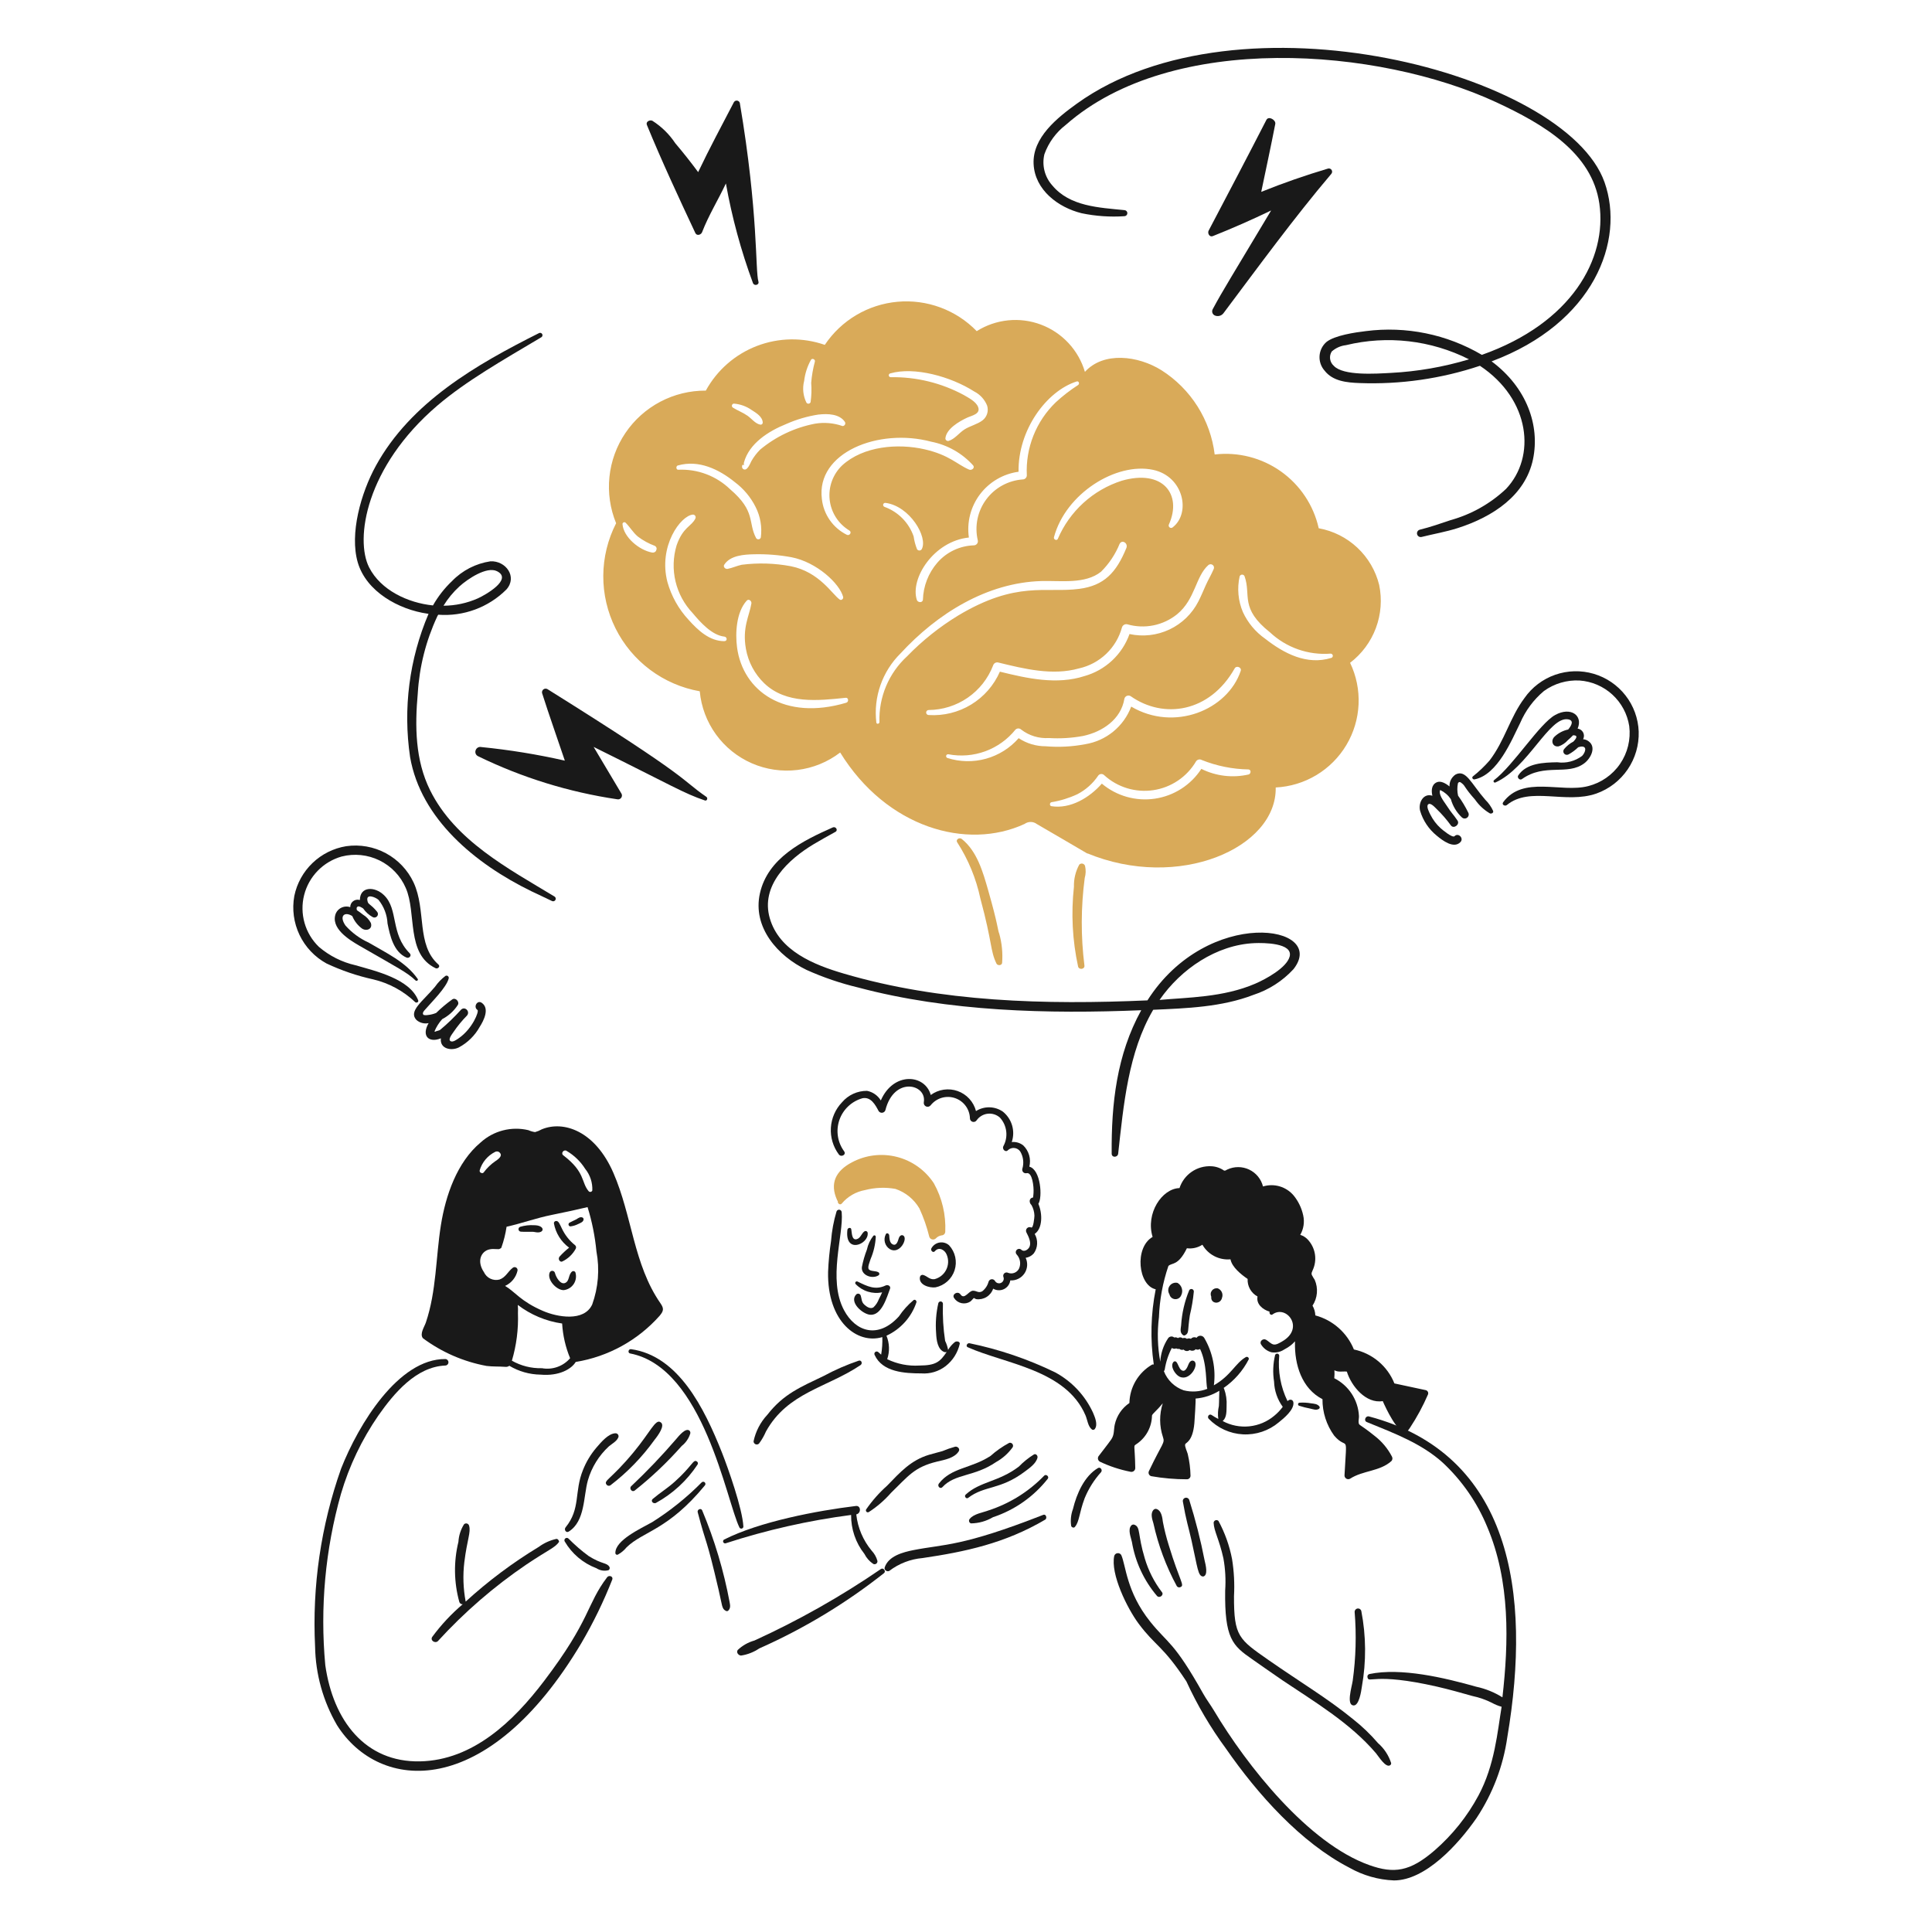 <svg fill="none" height="560" viewBox="0 0 561 560" width="561" xmlns="http://www.w3.org/2000/svg"><path d="m286.952 258.553c-1.52-5.32-3.22-11.401-7.683-14.949-.698-.56-1.893.188-1.287 1.028 3.202 4.976 5.47 10.492 6.695 16.279 3.546 13.11 2.805 15.019 4.679 18.892.294.607 1.523.604 1.63-.213.218-2.839-.058-5.695-.817-8.439-.493-1.14-.297-2.408-3.217-12.598z" fill="#d9aa59"/><path d="m315.072 251.44c-.051-.166-.146-.317-.274-.435-.128-.119-.285-.202-.456-.241-.17-.039-.348-.033-.515.018s-.318.145-.438.272c-1.076 1.972-1.61 4.195-1.545 6.44-.854 7.725-.448 15.538 1.203 23.134.233 1.038 1.964.859 1.846-.258-1.062-8.451-1.033-17.003.084-25.446.331-1.134.363-2.334.095-3.484z" fill="#d9aa59"/><g fill="#191919"><path d="m431.285 232.209c-4.12-4.724-5.61-8.884-8.625-7.325-.571.375-1.033.893-1.342 1.501-.309.609-.454 1.287-.42 1.968-1.158-.94-2.583-1.733-3.733-1.198-1.512.703-1.588 2.4-1.243 3.898-2.619-.857-4.148 2.052-3.562 4.37.845 2.848 2.536 5.372 4.85 7.238 1.638 1.364 4.923 3.887 6.867 1.843 1.065-1.12-.634-2.817-1.717-1.714-.595.608-3.562-1.884-3.992-2.271-1.239-1.114-2.258-2.45-3.004-3.939-.303-.599-1.287-2.4-.687-2.999.687-.686 2.022.893 2.446 1.285 1.542 1.487 2.95 3.107 4.207 4.841.842 1.053 2.654-.336 1.891-1.456-1.501-2.203-1.282-1.492-3.433-4.76-.598-.901-2.191-2.912-1.588-4.11 1.243.6 2.307 1.516 3.086 2.654.57 2.032 1.683 3.871 3.22 5.32.203.186.466.295.741.307.276.013.547-.071.767-.238.219-.167.373-.405.435-.673.062-.269.027-.55-.098-.796-.846-1.722-1.837-3.369-2.962-4.925-.274-1.182-.288-2.41-.042-3.598.371-.61.727-.341 1.243.084.928.765.561 1.081 3.733 4.671 1.125 1.622 2.589 2.981 4.292 3.984.426.179 1.158-.129.945-.728-.553-1.208-1.324-2.304-2.275-3.234z"/><path d="m475.833 212.416c-.144-3.812-1.485-7.483-3.832-10.493-2.348-3.01-5.584-5.208-9.251-6.283s-7.579-.973-11.185.293c-3.605 1.265-6.721 3.63-8.907 6.759-4.207 5.6-5.7 12.342-10.126 18.121-1.469 1.689-3.093 3.238-4.85 4.626-.429.386.042.986.514.857 6.715-1.358 10.776-11.48 13.219-16.363 1.543-3.596 3.909-6.78 6.909-9.296 2.998-2.164 6.648-3.238 10.342-3.044 3.551.249 6.911 1.695 9.531 4.1s4.344 5.627 4.89 9.138c.484 3.865-.467 7.774-2.673 10.986-2.207 3.213-5.516 5.507-9.302 6.45-7.854 2.013-18.855-3.164-24.633 4.668-.508.691.507 1.279 1.074.814 6.704-5.507 17.038-.201 26.005-3.34 3.691-1.316 6.867-3.767 9.073-7.001 2.206-3.233 3.327-7.082 3.202-10.992z"/><path d="m455.32 208.863c1.759.299 1.072 1.713.042 2.956-1.52.318-2.919 1.061-4.033 2.142-1.122 1.157-.471 3.044 1.287 2.742 1.01-.35 1.912-.954 2.617-1.756.519-.468 1.075-.944 1.546-1.459 1.45 0 1.088.79.084 1.843-1.021.529-1.925 1.257-2.659 2.142-.162.178-.255.408-.264.649-.008.241.069.477.218.667.149.189.36.32.597.369.236.049.482.014.694-.101 1.035-.567 1.987-1.272 2.831-2.097.223-.077.453-.135.687-.173 2.059-.255 1.374 1.713.429 2.699-1.021.765-2.184 1.321-3.421 1.637s-2.524.386-3.788.205c-3.949.079-8.928.216-11.329 3.814-.429.641.423 1.534 1.071 1.069 6.64-4.74 13.262-.876 18.154-4.625 1.798-1.378 3.579-4.676 1.159-6.384-.453-.327-.989-.52-1.546-.56.042-.087.042-.174.087-.216.12-.298.17-.619.147-.939-.024-.32-.121-.631-.283-.908-.163-.277-.387-.513-.655-.69-.268-.178-.573-.291-.892-.333 1.627-3.791-1.963-6.44-6.479-3.984-4.573 2.492-12.138 14.63-17.767 18.933-.083.056-.142.14-.165.237-.024.097-.009.199.04.286.049.086.129.151.223.182.095.03.198.024.289-.019 9.43-4.214 15.646-19.255 21.079-18.328z"/><path d="m139.849 291.153c-1.285-.86-2.488 1.243-1.2 2.1.527.352-1.403 5.401-5.408 8.181-.561.387-1.683 1.243-2.359.902-.946-.473.426-2.1.813-2.699 1.156-1.701 2.462-3.294 3.905-4.76 1.012-1.171-.609-2.8-1.717-1.714-1.887 2.103-3.923 4.068-6.093 5.88-.426.26-1.074.3-1.416.512-.067-.03-.14-.044-.213-.042v-.042c.54-1.303 1.299-2.506 2.244-3.556 1.828-.947 3.381-2.349 4.507-4.071.634-.946-.648-2.36-1.632-1.627-1.64 1.182-3.189 2.485-4.634 3.898-.755.31-1.55.512-2.362.599-.41.086-.833.086-1.242 0-.598-.434.042-1.198.342-1.498 2.017-2.349 6.255-6.479 6.908-9.125.032-.123.028-.252-.013-.372s-.117-.225-.217-.302c-.1-.078-.221-.124-.348-.134-.127-.009-.253.018-.364.08-1.179.887-2.209 1.958-3.049 3.17-3.557 4.244-7.82 7.072-5.363 9.637.476.413 1.042.71 1.653.866.611.157 1.25.169 1.867.036-2.21 3.858.208 5.807 3.56 4.413v.042c-.343 3.04 3.043 3.676 5.194 2.612 2.571-1.367 4.688-3.451 6.093-5.998 1.189-1.848 2.954-5.37.544-6.988z"/><path d="m121.44 290.469c-2.457-6.258-12.32-8.492-18.196-10.197-3.938-.891-7.597-2.729-10.659-5.354-1.97-1.908-3.403-4.299-4.154-6.935-.751-2.635-.793-5.422-.123-8.079.67-2.657 2.029-5.091 3.94-7.057 1.911-1.967 4.308-3.396 6.948-4.145 3.684-.943 7.584-.543 10.998 1.13 3.414 1.672 6.118 4.506 7.625 7.992 3.214 7.28 0 19.155 8.67 23.304.639.308 1.453-.506.816-1.069-6.502-5.746-3.45-15.717-7.212-23.82-1.698-3.619-4.517-6.596-8.04-8.494-3.524-1.897-7.565-2.613-11.527-2.042-3.681.599-7.092 2.3-9.782 4.878s-4.532 5.912-5.281 9.559c-.701 3.836-.174 7.795 1.505 11.317 1.679 3.521 4.425 6.426 7.85 8.302 4.348 2.043 8.912 3.595 13.604 4.626 4.561 1.089 8.752 3.365 12.145 6.597.329.299 1.044.042.873-.513z"/><path d="m101.699 263.395c-.789-.269-1.65-.239-2.418.086-.768.324-1.389.92-1.745 1.673-1.75 4.329 3.901 7.756 6.867 9.467 11.344 6.54 13.767 7.694 16.269 10.066.309.294.903-.084.6-.471-3.433-4.928-9.22-7.56-14.246-10.539-2.551-1.159-4.832-2.836-6.696-4.925-1.848-2.657-.44-4.041 1.633-2.957.117.06.23.129.336.207.588 1.433 1.558 2.678 2.805 3.598 1.294.891 3.198.177 2.575-1.629-.525-.991-1.312-1.82-2.274-2.397-.561-.434-1.159-.902-1.762-1.285-.171-.516-.129-.902.3-1.073.345-.171 1.032.258 1.504.56.725 1.041 1.678 1.903 2.788 2.52.212.115.458.15.695.101.236-.049.447-.18.596-.37.149-.189.226-.425.218-.666-.009-.241-.102-.471-.264-.65-1.871-2.276-2.555-2.041-2.746-2.998-.645-2.442 2.323-1.207 3.175-.429 1.578 1.95 2.495 4.351 2.617 6.855.727 3.598 1.765 8.254 5.495 9.895.772.339 1.627-.56.943-1.243-5.666-5.712-3.212-12.726-7.425-16.837-2.771-2.705-7.038-2.565-7.038 1.372-.084 0-.129-.042-.213-.042-.314-.069-.64-.066-.952.009-.313.074-.605.219-.854.422s-.449.459-.584.75c-.136.292-.204.609-.199.93z"/><path d="m205.08 231.352c-7.879-5.446-3.478-4.611-46.134-31.27-.178-.097-.381-.141-.584-.126s-.397.087-.56.209c-.162.122-.286.288-.357.478-.071.191-.085.397-.042.595 2.087 6.586 4.418 13.065 6.609 19.62-7.992-1.815-16.09-3.132-24.246-3.942-.338-.079-.693-.03-.997.138s-.534.441-.647.769c-.131.325-.131.688-.001 1.014s.38.589.699.736c12.751 6.215 26.384 10.434 40.42 12.507.206.045.42.03.618-.041s.372-.197.502-.362c.129-.165.21-.364.232-.573.023-.209-.014-.419-.106-.608-2.716-4.533-5.42-9.073-8.112-13.622 23.135 11.446 26.055 13.414 32.316 15.551.609.204.948-.728.39-1.073z"/><path d="m220.23 81.761c-.965-3.184.031-19.743-5.408-51.876-.051-.176-.153-.334-.293-.453s-.312-.195-.494-.218c-.183-.023-.368.008-.533.089-.165.081-.303.208-.396.366-3.504 6.737-7.122 13.44-10.379 20.306-2.125-2.872-4.344-5.674-6.653-8.4-1.735-2.613-4.001-4.832-6.651-6.513-.729-.344-1.964.258-1.588 1.198 4.368 10.64 9.212 21.025 14.076 31.402.44.938 1.683.515 1.963-.258 1.902-4.92 4.679-9.38 6.909-14.137 1.757 9.851 4.386 19.527 7.854 28.916.376.952 1.891.563 1.593-.423z"/><path d="m352.766 91.607c.432.184.914.217 1.367.096.454-.122.854-.392 1.135-.767 10.039-13.384 20.51-27.72 31.301-40.449.136-.151.22-.342.238-.544.019-.202-.028-.405-.135-.579-.106-.173-.265-.308-.454-.383-.189-.076-.398-.088-.594-.036-6.556 1.96-13.046 4.2-19.397 6.768 1.372-6.552 2.791-13.132 4.076-19.704.235-1.193-1.947-2.425-2.575-1.201-5.518 10.763-11.161 21.484-16.78 32.172-.381.731.256 1.96 1.204 1.585 5.736-2.284 11.39-4.77 16.95-7.454-11.141 18.659-14.002 23.131-16.973 28.689-.085.159-.136.334-.149.514-.014.18.01.36.07.53s.154.326.277.458c.124.132.273.236.439.307z"/><path d="m333.182 290.468c-29.515 1.304-60.027.526-88.232-7.798-8.583-2.52-18.661-6.558-21.416-16.022-2.78-9.556 5.389-17.139 12.788-21.56 2.068-1.221 4.157-2.405 6.266-3.553.859-.473.087-1.666-.771-1.285-8.735 3.861-18.861 8.862-21.158 19.146-2.208 9.892 5.2 18.2 13.562 22.235 4.82 2.167 9.834 3.874 14.976 5.099 26.263 7 55.141 7.711 82.187 6.596-7.142 12.953-8.696 27.186-8.584 41.639 0 1.241 1.759 1.157 1.888 0 1.557-14.092 2.917-29.431 10.171-41.767 9.742-.429 19.915-.782 29.096-4.326 4.452-1.451 8.456-4.019 11.63-7.457 10.168-12.897-24.92-18.373-42.403 9.053zm41.286-12.682c-.9 3.243-6.9 6.505-9.997 7.84-9.281 3.996-19.601 3.971-27.769 4.713 6.193-8.96 16.533-16.025 27.593-16.495 2.406-.101 11.295-.134 10.173 3.942z"/><path d="m465.912 52.919c-11.251-31.825-106.209-56.644-153.21-22.834-5.66 4.074-12.964 9.853-12.572 17.564.382 7.54 7.162 12.6 13.947 14.266 4.09.853 8.277 1.141 12.446.857.224-.013.436-.111.59-.274.155-.163.241-.379.241-.604s-.086-.441-.241-.604c-.154-.163-.366-.261-.59-.274-7.372-.748-15.902-1.047-20.987-7.199-1.082-1.212-1.853-2.667-2.249-4.24s-.404-3.22-.023-4.798c1.21-3.379 3.37-6.339 6.221-8.526 30.855-27.16 90.826-22.428 125.011-6.552 13.632 6.331 27.783 14.624 29.912 29.428 2.295 15.96-7.983 34.658-34.117 43.91-10.149-5.974-22.003-8.401-33.688-6.896-3.049.358-9.086 1.238-11.459 3.17-.581.511-1.056 1.132-1.396 1.827-.341.695-.541 1.45-.589 2.222s.057 1.545.309 2.277c.252.731.647 1.406 1.16 1.985 2.393 3.094 6.525 3.469 10.129 3.601 11.866.447 23.715-1.252 34.976-5.015 14.723 9.8 16.325 26.477 7.596 35.728-4.544 4.289-10.068 7.407-16.093 9.083-2.92.986-5.969 2.047-8.976 2.783-.138.037-.267.1-.381.187-.113.087-.209.195-.28.319-.072.123-.119.26-.137.401-.019.141-.01.285.027.423s.1.267.187.381c.087.113.196.208.319.28.124.071.261.118.402.136.142.019.286.01.424-.027 3.515-.879 6.996-1.459 10.471-2.57 10.188-3.262 19.635-9.47 21.846-19.964 2.075-9.825-1.824-20.855-12.017-28.443 29.761-11.127 38.785-35.064 32.791-52.007zm-62.047 55.356c-4.379.241-13.832.893-16.566-2.055-.58-.508-.959-1.206-1.069-1.969-.11-.762.056-1.538.468-2.189 1.151-1.022 2.59-1.664 4.121-1.84 12.026-2.914 24.699-1.457 35.747 4.111-7.381 2.22-15.003 3.543-22.701 3.942z"/><path d="m161.007 260.312c-13.427-8.12-28.891-16.24-36.134-30.887-4.33-8.742-4.42-18.634-3.562-28.104.457-7.696 2.36-15.238 5.61-22.232.088-.213.203-.414.342-.599 3.632.272 7.279-.242 10.693-1.506s6.515-3.249 9.091-5.819c3.268-3.682-.171-8.4-4.634-8.184-4.251.635-8.173 2.653-11.158 5.74-2.185 2.071-4.05 4.453-5.534 7.07-7.254-.728-15.175-4.421-18.541-11.052-4.143-8.162-1.027-29.139 19.783-46.953 8.415-7.19 18.973-13.16 30.255-19.88.145-.097.248-.246.288-.416.04-.17.014-.349-.073-.5-.086-.152-.227-.265-.394-.317-.167-.052-.348-.04-.505.036-18.216 9.133-37.245 20.076-47.38 38.511-4.367 7.946-7.683 19.785-5.279 28.059 2.477 8.529 11.93 13.72 20.258 14.91.084 0 .213.042.3.042-5.591 13.109-7.444 27.505-5.355 41.599 3.125 17.974 18.928 30.994 35.197 38.94 2.017.986 4.057 1.882 6.051 2.87.174.074.37.08.548.015.178-.064.325-.193.412-.362.086-.168.106-.363.054-.545s-.17-.337-.333-.435zm-27.595-90.048c2.446-2.209 7.946-5.88 10.9-4.413 4.721 2.358-3.472 6.947-5.534 7.882-3.149 1.397-6.554 2.127-10 2.142 1.274-2.078 2.833-3.967 4.634-5.611z"/><path d="m275.59 361.581c-.375-.335-.821-.581-1.305-.719s-.993-.164-1.489-.078c-.495.087-.965.284-1.373.578-.408.293-.744.676-.983 1.118-.298.644.524 1.419 1.032.814 1.172-1.4 2.917-.344 3.433 1.028.292.699.429 1.453.401 2.211-.029.757-.221 1.498-.563 2.174-.343.676-.829 1.27-1.423 1.741-.595.47-1.285.807-2.022.986-1.402.123-2.022-.874-3.217-1.243-.099-.028-.203-.036-.305-.023-.102.014-.2.048-.289.1-.088.052-.165.122-.225.205-.061.083-.104.178-.127.278-.471 2.355 2.749 3.259 4.508 3.041 1.281-.262 2.47-.859 3.444-1.729.974-.871 1.699-1.984 2.1-3.227.402-1.242.465-2.568.185-3.843-.281-1.275-.896-2.453-1.782-3.412z"/><path d="m277.264 389.681c-.787.632-1.452 1.402-1.964 2.271-.161-.907-.45-1.786-.858-2.612-.546-3.572-.761-7.186-.642-10.797-.005-.161-.068-.315-.176-.435-.109-.119-.256-.196-.416-.216-.16-.021-.322.016-.458.104-.135.088-.234.221-.28.376-.656 2.864-.874 5.81-.645 8.739.084 1.842.387 4.799 2.446 5.485.108.029.22.036.331.021.111-.014.218-.051.314-.108-1.963 2.946-3.186 3.954-7.941 3.985-3.225.201-6.448-.434-9.355-1.843.755-2.222.679-4.642-.216-6.812 2.041-.942 3.866-2.29 5.364-3.963 1.499-1.672 2.638-3.633 3.349-5.762.078-.428-.387-.901-.814-.641-1.652 1.373-3.097 2.976-4.291 4.76-6.048 6.664-12.606 4.421-15.924-1.797-4.817-9.036-.073-21.765-.685-28.446-.006-.18-.075-.353-.196-.488-.121-.134-.286-.222-.465-.248s-.362.012-.516.108c-.154.095-.269.241-.326.413-.835 2.791-1.367 5.663-1.588 8.568-.455 2.968-.741 5.959-.858 8.96-.281 14.495 8.507 21.117 15.75 18.933.058 1.707-.057 3.415-.342 5.099-.282-.232-.554-.474-.817-.728-.116-.113-.27-.181-.433-.191-.162-.01-.323.039-.453.137s-.22.239-.255.398c-.034.159-.01.325.067.468 2.261 4.998 8.757 5.357 13.562 5.357 2.525.19 5.032-.558 7.038-2.1 2.091-1.625 3.549-3.927 4.121-6.51.047-.686-.957-.829-1.428-.485z"/><path d="m301.511 349.545c1.234-1.812.732-9.901-2.617-10.797.27-1.09.25-2.233-.058-3.314-.309-1.08-.895-2.061-1.701-2.846-.944-.754-2.147-1.108-3.349-.985.527-1.558.563-3.239.103-4.818-.461-1.578-1.396-2.977-2.678-4.008-1.141-.791-2.49-1.228-3.879-1.259-1.389-.03-2.756.348-3.931 1.088-.343-1.33-1.009-2.555-1.937-3.568-.929-1.014-2.092-1.785-3.388-2.245-1.296-.461-2.685-.597-4.047-.398-1.361.2-2.652.73-3.761 1.544-1.657-6.076-10.849-6.818-14.504 1.584-.435-.716-1.014-1.333-1.701-1.813-.688-.48-1.468-.811-2.291-.973-1.376-.011-2.739.278-3.991.848-1.253.57-2.365 1.406-3.26 2.451-1.929 2.008-3.082 4.633-3.255 7.409-.173 2.777.645 5.525 2.31 7.756.682.904 2.227.089 1.546-.899-.952-1.293-1.575-2.797-1.816-4.383s-.094-3.206.43-4.723c.524-1.516 1.409-2.883 2.579-3.984 1.169-1.1 2.589-1.9 4.136-2.333 2.446-.467 3.731 1.93 4.679 3.727.113.174.272.312.461.399.188.086.397.118.602.091.206-.027.399-.111.559-.244.159-.132.277-.307.341-.503 2.511-9.949 12.062-7.56 11.159-2.313-.048.251-.008.51.113.735.12.226.315.403.55.503s.498.117.744.047c.246-.069.461-.22.609-.428.821-1.022 1.937-1.767 3.197-2.134 1.259-.367 2.602-.338 3.844.083s2.325 1.214 3.1 2.271c.776 1.056 1.206 2.326 1.234 3.635.008.227.089.446.231.623.143.178.339.305.559.363s.453.043.664-.042c.212-.084.39-.235.509-.429.37-.52.846-.956 1.396-1.281s1.163-.53 1.798-.603 1.278-.011 1.887.18c.61.192 1.173.509 1.651.932 1.021 1.113 1.666 2.519 1.843 4.018.177 1.5-.122 3.017-.855 4.337-.39.84.687 1.929 1.402 1.069.25-.223.545-.391.866-.492.32-.1.658-.131.992-.091.333.041.654.152.941.327.286.174.532.408.721.685.449.754.734 1.594.837 2.465.104.871.023 1.754-.236 2.592-.041.171-.037.35.011.519.048.17.139.324.264.449.125.124.279.214.449.262s.35.051.521.01c1.683-.375 2.118 3.993 2.017 5.614 0 .47-.087.899-.129 1.369 0 .042 0 .042-.042.087-1.147.126-1.201 1.501-.429 2.184.531.942.825 1.999.858 3.08 0 .428-.306 3.777-.945 3.427-.197-.093-.417-.124-.632-.087-.214.037-.412.139-.565.292-.154.154-.257.351-.293.565-.037.214-.007.434.087.63.561 1.12 1.478 2.837.945 4.155-.333.821-1.548 1.68-2.361.944-.091-.09-.198-.161-.316-.21-.117-.048-.244-.073-.371-.073-.128 0-.254.025-.372.074-.117.049-.224.12-.314.21-.09.091-.162.197-.211.315-.048.118-.073.244-.073.371s.025.253.074.371c.049.117.121.224.211.314.488.536.811 1.2.933 1.913.121.714.035 1.447-.249 2.113-.27.574-.747 1.025-1.335 1.263-.589.238-1.246.246-1.84.023-.168-.092-.36-.132-.551-.116-.192.017-.374.09-.524.21-.15.119-.261.281-.319.463-.058.183-.061.378-.008.563.144.321.157.686.037 1.018-.12.331-.364.603-.681.759-.317.155-.682.181-1.018.073-.336-.107-.617-.341-.784-.652-.106-.165-.257-.297-.435-.38-.178-.082-.377-.111-.571-.084-.195.027-.377.11-.526.238s-.258.296-.314.484c-.293 1.104-.942 2.082-1.846 2.783-1.122.593-1.629-.193-2.701-.171-1.245.025-2.446 2.741-3.607 1.072-.772-1.12-2.617-.042-1.843 1.07.245.374.561.697.931.949s.786.429 1.225.521c.438.091.89.096 1.331.013.44-.083.859-.252 1.234-.497.342-.258.9-.986 1.029-1.028.199.141.415.255.643.342 1.049.151 2.118-.071 3.021-.626.902-.556 1.58-1.411 1.915-2.415.471.278 1.003.436 1.55.46.547.023 1.091-.089 1.584-.327.492-.237.918-.593 1.24-1.035s.528-.957.602-1.498c.8.049 1.599-.11 2.318-.462s1.334-.885 1.785-1.546c.45-.661.721-1.428.784-2.225.064-.797-.081-1.597-.421-2.322.913-.139 1.748-.594 2.359-1.285.585-.817.92-1.785.966-2.788s-.2-1.998-.708-2.865c2.328-1.59 2.295-5.911 1.072-8.736z"/><path d="m246.064 357.082c-.842 7.143 6.205 4.222 5.89.944-.003-.104-.034-.205-.087-.294-.054-.088-.129-.162-.219-.213-.091-.052-.192-.08-.296-.081-.104-.002-.206.023-.298.072-.937.611-1.158 2.058-2.359 2.313-1.402.303-1.332-1.96-1.503-2.87-.096-.683-1.055-.473-1.128.129z"/><path d="m257.219 358.367c-.384.736-.478 1.588-.264 2.389.215.802.722 1.494 1.422 1.94 2.884 1.694 5.33-3.108 3.908-3.942-.598-.353-1.122.213-1.288.728-.258.77-.603 2.36-1.762 1.842-.945-.425-.95-1.713-1.029-2.612-.045-.557-.735-.871-.987-.345z"/><path d="m255.076 369.422c-.769-.476-2.146-.215-2.746-.815-.561-.56.261-2.27.471-3.04.879-2.052 1.388-4.243 1.504-6.471-.002-.079-.026-.156-.07-.221-.043-.066-.105-.118-.178-.149-.072-.032-.152-.042-.23-.029-.078.012-.151.047-.21.099-.93 1.18-1.576 2.558-1.887 4.027-.635 1.639-1.123 3.331-1.459 5.056-.306 2.397 2.959 3.596 4.805 2.442.079-.046.144-.112.189-.19.045-.079.069-.168.069-.259s-.024-.181-.069-.259c-.045-.079-.11-.145-.189-.191z"/><path d="m257.18 373.239c-3.027 1.459-5.375.232-8.154-1.12-.098-.055-.213-.073-.323-.051s-.208.084-.277.173c-.068.089-.102.199-.095.311s.055.218.134.298c.972 1.016 2.187 1.769 3.531 2.189 1.344.419 2.772.49 4.151.208-.3.686-.608 1.324-.945 1.96-.334.912-.878 1.734-1.587 2.399-.895.56-1.964-.171-2.662-.815-.859-.812-.693-1.624-1.03-2.612-.039-.127-.11-.242-.206-.334s-.214-.158-.343-.193c-.128-.034-.263-.035-.392-.003-.13.031-.249.095-.346.186-2.166 2.209 1.761 5.695 3.991 5.913 3.433.336 4.937-5.269 5.837-7.627.216-.72-.684-1.182-1.284-.882z"/><path d="m317.39 410.199c-2.301-5.005-6.173-9.126-11.03-11.738-7.897-3.835-16.244-6.67-24.846-8.439-.646-.12-1.201.84-.516 1.156 10.813 4.842 28.524 6.48 34.204 19.791.561 1.324.709 3.237 1.887 4.113.071.042.149.07.23.082.082.012.165.008.244-.012.08-.02.155-.056.221-.105s.122-.11.164-.18c.886-1.291-.014-3.375-.558-4.668z"/><path d="m249.365 395.079c-3.523 1.198-6.939 2.688-10.213 4.455-6.614 3.175-11.64 5.208-16.308 11.225-2.031 2.167-3.427 4.849-4.033 7.754.004.181.062.357.166.506.103.15.248.265.417.333s.353.086.532.051c.178-.036.342-.122.472-.249.807-1.088 1.484-2.266 2.017-3.511 6.306-11.368 17.789-12.732 27.467-19.278.642-.446.297-1.518-.517-1.286z"/><path d="m155.083 355.755c-1.375-.091-2.756.069-4.075.471-.152.061-.279.172-.36.314s-.112.308-.087.47c.025.161.103.31.223.422s.274.18.437.194c1.158.103 2.892 0 3.52.042.379 0 .867.173 1.417.173 2.061.014 1.969-2.086-1.075-2.086z"/><path d="m169.162 353.526c-.634-.28-1.181.101-1.803.515-.542.28-1.445.655-2.017.986-.101.066-.178.161-.222.273s-.053.235-.025.352c.029.116.092.222.182.301.091.08.203.13.323.143.794-.085 1.565-.317 2.275-.683.676-.319 1.537-.591 1.587-1.372.002-.105-.025-.209-.078-.299-.053-.091-.129-.166-.222-.216z"/><path d="m167.016 361.581c-1.676-1.328-3.014-3.03-3.907-4.97-.62-1.244-.948-2.285-1.801-2.056-.14.037-.264.121-.349.238-.086.117-.129.259-.122.404.509 2.835 2.091 5.366 4.418 7.07-.997.797-1.929 1.67-2.789 2.612-.58.781.208 1.716.817 1.4 1.636-.782 2.986-2.054 3.862-3.64.105-.164.149-.359.125-.552-.023-.193-.113-.372-.254-.506z"/><path d="m167.058 369.375c-.094-.144-.24-.246-.408-.286-.167-.04-.344-.013-.493.074-1.183.907-.718 2.732-2.016 3.34-1.361.636-2.685-1.599-3.005-2.912-.045-.167-.143-.315-.279-.422s-.303-.168-.477-.173c-.173-.005-.343.046-.485.145-.143.099-.249.241-.304.405-.766 2.061 1.963 5.057 4.075 5.057.595-.064 1.167-.26 1.676-.572.509-.313.942-.735 1.266-1.236.325-.501.534-1.068.612-1.659.078-.592.022-1.193-.162-1.761z"/><path d="m129.336 394.61c-13.638-.115-25.245 18.973-30.294 31.827-5.857 16.568-8.422 34.116-7.551 51.663.143 8.013 2.329 15.857 6.351 22.792 12.305 19.522 43.682 22.05 70.98-23.819 3.467-5.913 6.468-12.086 8.976-18.464.295-.943-.984-1.327-1.503-.641-6.101 8.059-4.696 12.233-18.367 30.201-8.783 11.544-20.555 22.96-36.005 23.26-15.84.294-25.172-11.777-27.467-27.93-1.552-16.717-.01-33.577 4.55-49.737 2.389-8.109 6.054-15.787 10.858-22.747 4.488-6.392 10.939-14.182 19.439-14.521.242-.008.471-.109.641-.281s.268-.403.272-.645-.085-.476-.248-.654c-.164-.179-.39-.287-.632-.304z"/><path d="m163.967 447.558c2.086 3.581 5.345 6.334 9.228 7.796.513.336 1.092.561 1.699.657.606.097 1.226.063 1.819-.097.151-.098.26-.248.308-.422.048-.173.03-.358-.05-.519-.803-1.33-2.087-.675-6.051-3.173-2.077-1.527-4.028-3.217-5.837-5.054-.117-.118-.274-.191-.44-.205-.167-.013-.333.033-.468.132-.135.098-.231.241-.269.404-.038.162-.017.333.061.481z"/><path d="m161.568 446.83c-1.845.407-3.585 1.195-5.108 2.313-7.584 4.591-14.699 9.914-21.242 15.893-.715-3.77-.846-7.626-.39-11.436.819-6.68 1.964-8.68 1.375-10.623-.041-.147-.12-.281-.228-.388-.109-.108-.244-.185-.392-.224s-.303-.039-.451.001c-.148.039-.283.117-.391.225-.964 1.535-1.525 3.289-1.63 5.099-1.403 5.738-1.314 11.74.258 17.435.059.211.19.395.371.52.18.125.398.182.617.163-3.305 2.804-6.272 5.982-8.842 9.47-.687 1.025.808 2.002 1.63 1.24 7.694-8.425 16.356-15.916 25.806-22.318 6.578-4.391 8.191-4.797 9.358-6.468.115-.261-.272-.936-.741-.902z"/><path d="m176.799 419.969c.898-.775 2.188-1.4 2.705-2.52.071-.129.108-.275.107-.423s-.04-.294-.113-.422c-.073-.129-.178-.237-.305-.314-.126-.077-.271-.12-.419-.126-2.104 0-4.289 2.66-5.579 4.155-1.648 1.929-2.967 4.115-3.904 6.471-2.615 6.44-.618 11.222-5.066 16.705-.519.641.132 1.716.945 1.201 4.768-3.03 4.207-10.111 5.534-14.865 1.09-3.782 3.198-7.193 6.095-9.862z"/><path d="m190.017 418.126c1.088-1.344 3.273-4.343 1.758-5.183-1.419-1.013-3.015 2.963-7.809 8.739-6.659 8.025-8.746 8.134-7.854 9.383.07.095.159.174.261.233.103.059.216.095.334.107.117.012.236-.001.348-.038s.215-.097.303-.176c4.837-3.714 9.102-8.116 12.659-13.065z"/><path d="m183.28 431.537c-.645.56.143 1.845.987 1.285 4.939-3.915 9.52-8.259 13.691-12.981 1.185-.928 2.054-2.199 2.488-3.64.028-.146.019-.297-.026-.439-.045-.143-.125-.271-.232-.375-1.122-.891-3.085 1.565-3.862 2.483-4.108 4.779-8.463 9.34-13.046 13.667z"/><path d="m195.896 430.253c-2.126 1.901-4.168 3.122-6.35 4.97-.561.467-.171 1.24.561 1.24.102.007.204-.007.3-.042 4.904-2.678 9.075-6.517 12.146-11.18.048-.072.081-.154.097-.239.015-.086.013-.173-.007-.258-.021-.084-.058-.164-.111-.233s-.119-.127-.195-.169c-1.044-.745-1.263 1.28-6.441 5.911z"/><path d="m203.751 430.42c-4.323 4.374-9.132 8.241-14.334 11.525-3.498 1.96-10.799 5.292-10.729 8.994.001.09.025.178.071.255.046.078.112.141.191.185.078.044.167.065.257.063.091-.002.178-.028.255-.075.956-.534 1.8-1.246 2.488-2.097 4.828-4.693 12.028-4.948 22.746-17.993.102-.127.152-.288.139-.45-.012-.162-.087-.314-.207-.423-.121-.109-.279-.169-.442-.166s-.319.068-.435.182z"/><path d="m182.938 392.98c21.39 4.06 27.999 42.98 31.8 50.593.07.108.173.19.293.236s.252.053.376.019c.125-.033.235-.104.317-.204.081-.1.128-.222.136-.35-.281-5.29-4.488-17.108-6.224-21.504-5.15-12.97-12.665-28.143-26.44-30.03-.775-.045-.946 1.1-.258 1.24z"/><path d="m345.327 374.604c-1.345 3.244-2.142 6.689-2.359 10.195-.106 1.027-.432 2.058.472 2.8.093.094.217.154.349.17.133.015.267-.016.38-.086 1.164-.684.628-1.213 1.329-5.782.551-2.27.938-4.575 1.159-6.9.003-.157-.046-.31-.139-.437-.093-.126-.224-.219-.375-.264s-.312-.04-.459.015-.272.156-.357.289z"/><path d="m341.93 372.503c-.425-.103-.87-.076-1.279.076s-.764.423-1.017.777c-.254.355-.395.777-.407 1.213-.011.436.109.865.344 1.232.078.381.278.726.57.983s.661.412 1.049.441.775-.069 1.103-.28c.327-.21.577-.521.711-.886.302-.619.359-1.329.16-1.988s-.64-1.219-1.234-1.568z"/><path d="m353.61 374.079c-.315-.061-.64-.034-.941.079-.3.112-.562.306-.758.56-.196.253-.318.556-.351.874-.033.319.023.64.162.928-.238 2.145 2.715 2.333 3.133.258.182-.523.154-1.097-.078-1.6s-.651-.897-1.167-1.099z"/><path d="m340.735 395.466c-1.072 1.24.519 3.64 1.717 4.239 3.063 1.548 5.91-3.668 4.207-4.539-.682-.35-1.254.252-1.501.857-.314.764-.945 2.612-2.103 1.797-.73-.512-.901-1.68-1.459-2.354-.053-.063-.118-.114-.193-.149-.074-.034-.155-.052-.237-.052-.083 0-.164.018-.238.052-.075.035-.14.086-.193.149z"/><path d="m377.257 408.189c1.055.335 2.129.606 3.217.812.855.187 1.717.56 2.491.087.056-.034.105-.079.145-.131.039-.053.067-.113.083-.177s.019-.13.009-.195-.032-.127-.066-.183c-.617-.801-1.546-.807-2.488-.941-1.091-.193-2.202-.251-3.307-.174-.109.008-.211.055-.288.131-.078.076-.126.177-.136.285s.019.216.081.305.154.153.259.181z"/><path d="m318.806 426.269c-3.927 2.326-6.171 7.422-7.254 11.908-.579 1.559-.755 3.238-.513 4.883.132.429.771.686 1.072.3 1.323-1.507 1.228-4.01 2.833-8.311 1.135-2.785 2.749-5.351 4.768-7.582.527-.627-.177-1.63-.906-1.198z"/><path d="m254.777 453.211c-.301-1.087-.86-2.086-1.63-2.912-2.516-3.006-4.084-6.687-4.508-10.581 1.459-.3 1.403-2.629-.129-2.442-11.203 1.361-27.969 4.528-38.28 9.767-.118.077-.206.193-.246.328-.041.135-.031.28.026.41.057.129.158.233.285.295.128.061.273.075.409.039 11.864-3.861 24.061-6.618 36.434-8.235-.04 4.099 1.322 8.089 3.863 11.31.591 1.177 1.479 2.181 2.575 2.914.139.068.294.097.448.083.154-.015.301-.071.425-.163.125-.093.221-.217.278-.361.058-.143.075-.299.05-.452z"/><path d="m255.817 455.562c-11.625 7.971-23.919 14.923-36.746 20.776-1.815.509-3.479 1.45-4.849 2.742-.522.725.215 1.579.945 1.629 1.891-.284 3.695-.987 5.279-2.058 12.961-5.746 25.145-13.101 36.263-21.89.648-.541-.216-1.661-.892-1.199z"/><path d="m258.726 433.463c4.993-4.827 6.687-7.468 13.388-9.08 2.146-.516 4.982-.983 6.266-2.957.474-.728-.3-1.495-1.029-1.369-1.257.349-2.49.778-3.692 1.285-1.284.389-2.619.677-3.904 1.069-5.296 1.61-8.32 5.01-12.188 8.997-2.284 2.036-4.316 4.337-6.053 6.854-.067.108-.095.235-.081.36.015.126.072.243.162.332.089.089.207.146.333.16s.253-.015.36-.082c2.393-1.551 4.559-3.425 6.438-5.569z"/><path d="m272.63 430.763c-.561.728.371 1.744 1.03 1.03 3.646-3.97 9.256-2.937 15.579-7.28 1.899-1.056 3.539-2.519 4.805-4.284.087-.15.127-.322.116-.495s-.074-.339-.18-.477c-.105-.137-.249-.241-.414-.296-.164-.056-.342-.062-.51-.017-1.961 1.05-3.791 2.329-5.45 3.811-5.702 3.699-11.366 3.318-14.976 8.008z"/><path d="m280.397 433.979c-.513.474.171 1.37.729.941 4.786-3.659 9.288-2.24 16.438-7.624 1.368-1.033 3.253-2.305 3.688-4.027.143-.56-.381-1.234-.984-.985-1.616.997-3.101 2.192-4.421 3.556-5.927 4.499-11.24 4.264-15.45 8.139z"/><path d="m303.185 428.495c-4.475 4.62-10.015 8.076-16.137 10.066-1.683.641-4.289.988-5.45 2.442-.096.099-.164.221-.199.354-.036.133-.036.273-.001.406s.103.255.198.354c.096.1.215.173.347.213 2.252-.03 4.456-.65 6.393-1.798 6.292-2.083 11.83-5.972 15.921-11.18.471-.647-.556-1.456-1.072-.857z"/><path d="m302.941 439.845c-23.773 9.324-28.695 8.462-37.68 10.237-3.085.613-7.259 1.713-8.367 5.015-.261.77.687 1.372 1.33 1.027 2.797-2.133 6.147-3.426 9.654-3.727 12.258-1.806 23.913-4.239 35.663-11.183.589-.47.157-1.671-.6-1.369z"/><path d="m414.036 403.648c-3.047-.647-6.096-1.327-9.142-1.96-.993-2.484-2.586-4.683-4.638-6.402-2.052-1.72-4.498-2.905-7.12-3.451-.975-2.401-2.494-4.544-4.437-6.26-1.943-1.717-4.258-2.961-6.764-3.636-.034-.995-.315-1.967-.816-2.828.721-1.098 1.157-2.358 1.269-3.667.112-1.308-.103-2.624-.627-3.828-.316-.467-.603-.953-.858-1.456-.171-.515.039-.773.258-1.33.691-1.475.917-3.125.649-4.731s-1.017-3.094-2.15-4.266c-.582-.597-1.305-1.039-2.103-1.285.986-1.71 1.292-3.728.858-5.653-.453-2.102-1.393-4.068-2.746-5.74-1.061-1.271-2.474-2.202-4.062-2.675-1.589-.472-3.281-.466-4.866.018-.266-1.061-.763-2.05-1.456-2.896-.692-.846-1.564-1.529-2.553-2-.988-.471-2.068-.717-3.163-.722-1.095-.006-2.178.231-3.17.693-.514.218-.561.425-.988.299-1.086-.756-2.365-1.188-3.688-1.243-2.023-.102-4.023.464-5.691 1.61s-2.912 2.809-3.538 4.732c-5.097.14-9.893 7.347-7.809 14.179-5.36 3.08-4.207 14.098.9 15.207-1.431 7.195-1.62 14.581-.561 21.84-.17-.05-.353-.035-.513.042-1.957 1.141-3.588 2.765-4.738 4.715-1.149 1.95-1.779 4.161-1.828 6.423-2.164 1.468-3.685 3.706-4.25 6.256-.337 1.542-.073 2.965-1.029 4.326-1.184 1.68-2.466 3.242-3.692 4.883-.082.13-.135.277-.158.429s-.014.308.027.457c.04.148.11.287.207.407.096.121.217.22.353.292 2.815 1.333 5.785 2.311 8.842 2.912.164.042.336.047.503.013s.323-.105.459-.208c.135-.103.244-.235.321-.387.076-.151.117-.318.119-.488-.115-7.375-.76-6.16.561-7.112 1.307-.924 2.377-2.142 3.123-3.557.746-1.414 1.146-2.984 1.169-4.583.199-.624 1.161-1.164 3.13-3.553-1.027 3.177-1.011 6.599.045 9.767.634 1.867-.076 1.545-4.033 9.853-.079.14-.125.296-.134.456-.009.161.018.321.08.469.062.149.157.281.277.387.121.107.264.185.419.228 3.427.601 6.899.903 10.378.901.273-.002.533-.111.726-.303.192-.192.302-.452.304-.724-.044-2.137-.318-4.264-.816-6.342-.132-.56-.946-2.24-.73-2.783.132-.53 2.171-.695 2.662-6.127.059-.663.469-6.899.342-7.154 2.45-.204 4.817-.982 6.909-2.271-.084 1.456-.036 2.915-.129 4.413-.287 1.235-.346 2.513-.171 3.769-.678-.344-1.334-.73-1.963-1.156-.73-.429-1.324.509-.859 1.072 2.626 2.731 6.195 4.362 9.982 4.56 3.786.199 7.507-1.049 10.405-3.49 1.503-1.199 4.463-3.64 4.247-5.74-.09-.86-.996-1.146-1.717-.429-1.995-4.096-2.826-8.659-2.404-13.193-.006-.144-.063-.28-.159-.387-.097-.106-.228-.175-.37-.195-.143-.021-.287.009-.41.085-.123.075-.215.19-.261.326-.605 2.525-.706 5.144-.3 7.708.088 2.64.967 5.192 2.524 7.328-.707.953-1.528 1.817-2.446 2.57-2.057 1.737-4.592 2.813-7.272 3.087-2.68.275-5.381-.264-7.749-1.547.064-.032.122-.075.171-.126 1.063-1.039.948-2.87.988-4.242.106-1.703-.142-3.409-.73-5.012-.034-.076-.077-.149-.129-.215 3.081-2.127 5.587-4.982 7.293-8.311.03-.111.026-.229-.012-.337-.038-.109-.108-.204-.2-.273s-.203-.109-.318-.114c-.115-.006-.229.023-.328.083-3.041 1.744-4.289 5.34-9.27 8.182.623-4.766-.358-9.603-2.789-13.751-.115-.193-.277-.353-.471-.466-.194-.112-.414-.174-.639-.178s-.447.049-.645.154-.367.259-.489.448c-.264-.148-.571-.198-.869-.144-.297.055-.566.212-.76.443-.181-.085-.379-.13-.58-.13-.2 0-.398.045-.579.13-.171-.142-.378-.233-.598-.264-.22-.03-.444.001-.647.091-.191-.162-.43-.254-.68-.261-.25-.008-.495.069-.695.219-.153-.109-.33-.181-.515-.211-.186-.029-.376-.016-.556.04-.13-.115-.283-.2-.449-.25-.166-.049-.341-.062-.513-.038-.171.025-.335.086-.481.18-.145.094-.268.219-.361.366-1.335 2.017-2.11 4.353-2.244 6.767-.793-4.267-.924-8.63-.387-12.936.185-5.062 1.11-10.07 2.746-14.865 1.01-1.008 2.819.078 5.366-5.141 1.576.205 3.174-.16 4.505-1.027.809 1.412 2.008 2.562 3.454 3.314 1.445.751 3.077 1.072 4.7.925.429 2.271 3.086 4.413 4.979 5.698-.054 1.034.187 2.063.696 2.966s1.265 1.642 2.179 2.133c-.429 2.142 1.403 3.768 3.518 4.412-.214.471.3 1.157.816.812 4.017-3.007 9.537 4.007 2.788 7.84-.684.39-1.711 1.056-2.524.857-.769-.185-1.453-.997-2.146-1.372-.895-.484-2.009.51-1.403 1.4.67 1.092 1.728 1.892 2.962 2.24 1.283.217 2.601-.058 3.689-.77 3.217-1.666 3.2-3.024 3.175-2.058-.149 6.39 1.964 13.367 7.983 16.45-.028 3.798 1.16 7.505 3.391 10.581 4 4.64 3.717-1.582 3.005 11.567-.001.191.049.378.145.543.095.165.232.302.397.398s.352.146.543.147c.191 0 .379-.049.544-.144 3.734-2.422 8.575-2.067 11.975-5.099.168-.173.275-.396.306-.635s-.017-.482-.135-.692c-1.216-2.345-2.932-4.395-5.027-6.006-4.451-3.581-4.488-2.946-4.636-3.814-.096-.599.12-1.327.087-1.96-.119-2.296-.845-4.52-2.104-6.446s-3.005-3.485-5.063-4.519c.077-.769.091-1.544.042-2.315 1.158.644 2.362.257 3.604.386 1.333 4.284 5.58 9.383 10.429 8.568.901 2.083 4.267 9.223 6.525 8.96.687-.084 1.024-.689 1.371-1.201 2.028-3.067 3.78-6.306 5.237-9.68.049-.121.073-.252.068-.383-.004-.131-.036-.259-.094-.377-.057-.118-.139-.223-.239-.307-.1-.085-.217-.148-.343-.184zm-75.833-5.956c.338-2.197 1.034-4.324 2.061-6.297.188.125.403.203.628.225.224.023.451-.011.66-.096.275.147.594.193.9.129.167.148.372.246.592.284.22.037.447.013.653-.072.22.245.526.395.854.419s.652-.08.905-.29c.741.471 1.683.025 1.683-.255.207.109.438.162.671.155.233-.008.46-.077.659-.199 2.12 4.452 1.61 10.094 2.104 11.566-2.188.857-4.59 1.007-6.867.429-1.307-.455-2.498-1.189-3.491-2.151-.994-.962-1.765-2.128-2.259-3.418.127-.112.213-.263.247-.429z"/><path d="m191.776 378.414c-7.828-11.265-8.196-25.34-13.688-37.912-5.285-12.099-14.381-15.213-20.757-12.6-.618.352-1.277.626-1.964.814-.666-.094-1.316-.283-1.929-.56-2.426-.58-4.958-.559-7.374.061s-4.643 1.82-6.489 3.495c-6.889 5.757-10.174 15.423-11.545 23.991-1.506 9.422-1.282 19.177-4.376 28.316-.435 1.282-1.846 3.254-.858 4.539 5.465 4.065 11.793 6.821 18.496 8.056 1.801.226 3.604.128 5.363.257.439.067.887-.041 1.245-.302 2.739 1.638 5.863 2.525 9.055 2.57 5.487.482 9.026-1.68 10.216-3.682 9.408-1.533 18-6.253 24.33-13.367 1.204-1.428 1.35-2.131.275-3.676zm-27.25-44.24c2.196 1.284 4.051 3.077 5.408 5.227 1.421 1.767 2.153 3.988 2.059 6.253-.035.105-.097.199-.18.273s-.184.124-.293.146-.222.014-.327-.021c-.105-.036-.199-.099-.272-.183-2.193-2.576-.923-5.493-7.293-10.36-.912-.596.039-1.856.898-1.347zm-25.245 5.656c.336-1.151.906-2.22 1.674-3.141.767-.922 1.717-1.676 2.788-2.216.172-.094.365-.144.561-.144.197 0 .39.05.561.144 1.226.919.242 1.84-.987 2.657-1.319.903-2.479 2.017-3.433 3.299-.085.106-.206.178-.341.201-.134.024-.272-.002-.389-.072-.154-.043-.284-.145-.364-.283-.079-.139-.1-.303-.059-.457zm18.025 57.444c-3.034.069-6.03-.686-8.668-2.184 1.331-4.487 1.925-9.16 1.759-13.837.045-.785.03-1.572-.045-2.355 3.756 2.872 8.19 4.731 12.875 5.396.206 3.465.99 6.872 2.32 10.08-.998 1.159-2.284 2.036-3.728 2.543s-2.997.627-4.502.346zm14.633-18.463c-2.364 5.054-10.134 3.618-14.246 1.843-6.519-2.8-8.112-5.561-11.03-7.28.902-.408 1.697-1.018 2.322-1.784.626-.766 1.065-1.666 1.283-2.629.04-.178.021-.364-.052-.53-.074-.167-.199-.306-.357-.396-.158-.091-.341-.129-.523-.108-.181.02-.351.098-.485.222-1.382 1.055-2.019 2.772-3.82 3.382-.883.225-1.818.134-2.641-.257-.823-.392-1.482-1.058-1.864-1.885-2.191-3.256-.788-6.025 1.501-6.597 1.492-.372 2.886.18 3.178-.257.085-.011.166-.044.234-.097.067-.053.119-.123.15-.203.698-1.959 1.202-3.982 1.504-6.039 4.42-.986 8.664-2.54 13.088-3.428 3.474-.696 6.951-1.453 10.429-2.27 1.298 4.184 2.161 8.491 2.575 12.852.972 5.168.545 10.501-1.237 15.45z"/><path d="m211.863 465.206c-1.709-9.152-4.385-18.098-7.983-26.687-.345-.728-1.49-.218-1.288.56 2.67 10.19 2.37 6.664 6.05 22.445 1.122 4.777.904 5.6 2.146 6.213.109.062.234.087.358.071.124-.015.24-.071.33-.157.698-.72.561-1.501.387-2.445z"/><path d="m397.511 411.272c-.979-.26-1.602 1.238-.642 1.63 8.134 3.315 15.988 6.275 22.1 11.822 5.552 5.184 9.928 11.495 12.833 18.508 6.786 15.89 6.264 33.756 4.463 49.604-2.333-1.46-4.904-2.503-7.596-3.08-9.256-2.618-21.843-5.6-31.029-3.684-.1.023-.194.066-.277.127-.082.061-.152.137-.204.225-.053.088-.087.186-.1.288-.014.101-.007.204.02.303.407 1.924 1.563-1.523 20.129 2.699 3.646.84 6.866 1.756 10.378 2.742 1.946.412 3.831 1.071 5.61 1.96.894.5 1.845.889 2.833 1.159-1.209 7.241-1.963 16.903-6.732 25.788-3.247 6.038-7.566 11.437-12.746 15.935-7.144 6.16-11.781 6.809-18.967 4.242-17.671-6.303-35.514-28.779-45.104-44.896-.943-1.584-2.2-3.25-3.086-4.841-8.575-15.299-10.196-14.434-15.408-20.947-6.973-8.719-7.04-16.408-8.415-19.364-.114-.18-.277-.324-.47-.415s-.409-.125-.62-.097c-.212.027-.412.113-.576.25-.164.136-.286.316-.351.519-1.155 5.253 3.748 15.235 7.083 19.707 4.94 6.622 6.987 6.297 13.86 16.749 3.155 6.887 7.008 13.433 11.5 19.536 9.122 13.16 21.7 27.275 35.834 34.569 3.955 2.24 8.388 3.505 12.931 3.69 9.113 0 18.614-10.36 23.988-18.122 4.683-7.052 7.733-15.057 8.929-23.433 7.136-42.165 1.052-82.219-40.168-93.173z"/><path d="m332.41 452.478c-2.092-6.904-1.195-8.976-2.917-9.724-.152-.077-.324-.105-.493-.082s-.326.096-.452.211c-1.198 1.195-.115 3.57.129 4.841.971 5.787 3.49 11.205 7.293 15.68.788.787 2.089-.344 1.416-1.12-2.245-2.938-3.931-6.261-4.976-9.806z"/><path d="m339.361 448.626c-.688-2.193-1.249-4.424-1.683-6.681-.18-1.419-.438-3.197-1.683-3.727-.157-.086-.337-.121-.514-.098-.178.023-.344.101-.473.224-1.019.997-.491 2.652-.085 3.985 1.398 6.353 3.68 12.479 6.78 18.2.109.174.279.302.478.357.198.056.41.035.594-.058 1.301-.56-.166-1.517-3.414-12.202z"/><path d="m349.785 453.084c-1.156-5.933-2.646-11.797-4.463-17.562-.078-.232-.243-.425-.46-.54-.217-.114-.469-.142-.706-.076-.236.066-.438.219-.565.429-.126.21-.167.46-.115.699.965 5.547 1.557 7.051 2.491 11.181 1.815 8.055 1.852 10.539 3.434 10.539 1.43-.356.732-3.256.384-4.67z"/><path d="m400.131 506.119c-2.197-2.559-4.64-4.898-7.293-6.984-7.377-6.017-15.085-10.578-24.42-17.08-8.695-6.073-10.137-6.904-10.098-18.592.198-3.593.01-7.198-.561-10.752-.739-3.879-2.071-7.621-3.949-11.096-.113-.115-.258-.194-.416-.227s-.322-.018-.472.042c-.15.059-.279.162-.37.295-.092.132-.142.289-.145.45.079 2.341 1.636 4.855 2.833 10.282.56 3.079.733 6.216.516 9.338-.196 13.871 2.138 16.027 7.767 19.919.256.176 6.645 4.681 8.926 6.213 9.13 6.132 19.604 12.348 27.079 21.12.721.84 2.847 4.36 4.121 3.512.105-.069.188-.165.241-.278.053-.114.074-.239.059-.364-.72-2.244-2.04-4.249-3.818-5.798z"/><path d="m395.281 467.733c-.067-.224-.212-.417-.41-.544-.197-.127-.433-.18-.666-.149s-.447.144-.603.318c-.157.174-.247.399-.253.633.55 6.683.362 13.406-.561 20.048-.281 1.845-1.933 7.154.3 7.154 1.526 0 2.16-3.948 2.362-5.44 1.302-7.288 1.245-14.753-.169-22.02z"/></g><path d="m271.172 343.587c-2.488-3.806-6.314-6.542-10.724-7.669-4.411-1.126-9.084-.561-13.096 1.585-4.674 2.461-6.477 6.084-4.292 10.92.046.128.12.245.216.341-.129.644.682 1.283 1.158.686 1.719-2.045 4.101-3.424 6.732-3.897 2.888-.754 5.904-.871 8.842-.345 2.924.987 5.392 2.996 6.951 5.656 1.222 2.642 2.185 5.396 2.875 8.224.055.188.158.358.298.495s.312.236.502.288c.189.052.388.054.578.007.191-.047.366-.141.509-.275.443-.482 1.036-.799 1.683-.899.284-.005.553-.12.754-.32.2-.2.315-.47.321-.752.222-4.897-.923-9.76-3.307-14.045z" fill="#d9aa59"/><path d="m400.473 169.834c-1.024-4.14-3.226-7.896-6.341-10.815-3.114-2.919-7.008-4.876-11.212-5.635-1.489-6.668-5.402-12.549-10.981-16.505-5.58-3.957-12.431-5.708-19.229-4.915-.606-4.963-2.305-9.731-4.977-13.96-2.671-4.23-6.248-7.816-10.473-10.501-6.83-4.27-16.83-5.482-22.23.473-.919-3.116-2.549-5.976-4.763-8.357-2.214-2.381-4.951-4.216-7.996-5.362s-6.314-1.571-9.551-1.242c-3.238.329-6.355 1.403-9.106 3.137-2.954-3.046-6.555-5.394-10.536-6.87-3.982-1.476-8.244-2.044-12.475-1.662-4.23.382-8.321 1.705-11.973 3.87-3.651 2.166-6.771 5.12-9.13 8.646-6.401-2.229-13.388-2.118-19.715.315-6.327 2.432-11.584 7.026-14.834 12.966-4.605-.027-9.145 1.082-13.218 3.227-4.073 2.146-7.552 5.262-10.128 9.071-2.577 3.81-4.172 8.196-4.643 12.769-.471 4.572.196 9.19 1.942 13.444-2.418 4.717-3.694 9.935-3.726 15.233-.031 5.299 1.183 10.531 3.545 15.276 2.362 4.746 5.807 8.872 10.056 12.047 4.25 3.175 9.186 5.312 14.413 6.237.416 4.517 2.039 8.841 4.699 12.519s6.26 6.577 10.425 8.393 8.742 2.483 13.253 1.931c4.511-.551 8.791-2.301 12.394-5.066 13.464 21.84 36.807 28.493 53.556 20.734.519-.376 1.147-.575 1.788-.566.642.008 1.264.222 1.774.611 4.979 2.912 9.958 5.782 14.892 8.697l-.384-.258c26.599 11.054 55.188-1.501 54.843-19.065 4.172-.208 8.228-1.441 11.807-3.591s6.571-5.149 8.708-8.732c2.138-3.582 3.355-7.637 3.544-11.802.189-4.166-.656-8.313-2.461-12.074 3.4-2.592 5.997-6.091 7.49-10.093 1.494-4.002 1.825-8.344.953-12.525zm-65.659-33.412c8.872 1.884 11.029 12.502 5.75 16.662-.122.122-.284.196-.457.208-.172.011-.343-.04-.48-.145s-.232-.256-.266-.425-.005-.345.081-.494c3.863-8.68-1.764-16.1-13.744-12.637-4.121 1.325-7.908 3.517-11.106 6.429s-5.733 6.476-7.433 10.45c-.3.641-1.287.17-1.122-.471 3.392-12.715 18.076-21.851 28.777-19.577zm-39.054.56c-.191-12.108 8.081-23.414 16.866-26.22.646-.204.94.678.43 1.028-2.3 1.483-4.468 3.159-6.48 5.012-2.836 2.732-5.054 6.038-6.505 9.695-1.451 3.658-2.103 7.583-1.91 11.512 0 .318-.126.623-.352.848-.225.224-.53.351-.849.351-2.082.149-4.107.746-5.935 1.751-1.829 1.005-3.418 2.393-4.657 4.069-1.24 1.677-2.101 3.601-2.525 5.641-.423 2.041-.399 4.148.071 6.179.048.177.054.363.018.542-.037.18-.114.349-.226.495-.113.145-.257.262-.422.343-.165.08-.347.121-.531.12-2.01.066-3.985.546-5.801 1.408s-3.434 2.089-4.754 3.604c-2.619 3.017-4.107 6.848-4.208 10.839-.165.899-1.503.773-1.758 0-2.025-6.16 4.878-17.08 15.107-18.121-.318-2.201-.198-4.443.356-6.596.553-2.154 1.528-4.177 2.869-5.953 1.341-1.775 3.02-3.268 4.942-4.392 1.921-1.125 4.047-1.858 6.254-2.158zm-30.468 18.76c-.681-1.967-1.794-3.756-3.257-5.239-1.462-1.482-3.238-2.619-5.197-3.329-.143-.05-.262-.151-.333-.284-.071-.132-.09-.287-.052-.433s.129-.272.256-.354c.127-.081.28-.112.429-.086 7.046.921 12.395 9.979 10.513 13.44-.072.118-.173.215-.293.282-.12.068-.256.103-.394.103s-.274-.035-.394-.103c-.121-.067-.222-.164-.293-.282-.474-1.195-.805-2.442-.985-3.715zm-6.732-47.337c6.959-1.983 17.528.915 24.331 5.269 1.695.862 3.021 2.307 3.733 4.069.249.76.259 1.577.028 2.343-.23.766-.689 1.443-1.315 1.941-1.546 1.198-3.647 1.618-5.33 2.699-1.506.977-2.805 2.778-4.547 3.298-.111.027-.227.029-.339.005s-.218-.073-.308-.143c-.091-.069-.165-.159-.216-.261-.052-.102-.08-.214-.082-.329.255-2.786 3.989-4.93 6.266-5.997 1.372-.644 4.073-1.07 3.218-3.17-.646-1.585-2.78-2.632-4.208-3.472-6.471-3.475-13.724-5.243-21.071-5.138-.148.022-.299-.016-.419-.105s-.2-.222-.222-.369c-.022-.148.016-.299.105-.419s.222-.199.37-.221zm-25.063 2.24c.25-2.149.917-4.23 1.964-6.124.339-.647 1.335-.171 1.158.471-.546 2.016-.904 4.078-1.071 6.16.147 1.867.089 3.745-.171 5.6-.04.119-.113.225-.209.306-.097.081-.215.133-.34.151s-.253 0-.368-.05c-.116-.051-.215-.133-.287-.237-.97-1.949-1.211-4.18-.681-6.291zm4.247 9.724c2.575-.302 6.048-.196 7.596 2.142.07.121.107.259.108.399 0 .14-.037.277-.106.399-.07.121-.17.222-.291.293s-.258.109-.398.11c-2.573-.905-5.335-1.141-8.025-.686-5.861 1.13-11.338 3.724-15.921 7.541-.967.972-1.803 2.066-2.488 3.253-.421.751-1.235 3.164-2.446 2.358-.343-.3-.334-.56-.258-1.028.047-.299.561-.215.516.084.042-.299-.132-.515 0-.985 1.531-5.477 7.012-9.011 12.271-11.136 3.01-1.332 6.183-2.26 9.437-2.758zm-24.589-3.169c1.855.155 3.634.806 5.15 1.884 1.288.812 3.131 1.926 3.176 3.64-.001.093-.023.185-.065.267-.043.083-.104.155-.18.209-.075.055-.163.091-.255.105-.092.015-.186.008-.274-.021-1.403-.28-2.525-1.795-3.647-2.57-1.335-.936-2.841-1.484-4.25-2.358-.115-.074-.203-.183-.252-.312-.048-.128-.053-.268-.015-.4.038-.131.118-.247.227-.33.11-.082.243-.127.38-.128zm-16.308 17.95c6.034-1.708 11.879 1.081 16.522 4.839 2.555 1.909 4.627 4.388 6.05 7.241 1.378 2.724 1.902 5.799 1.504 8.825-.042.141-.124.267-.236.362-.112.096-.249.156-.395.174-.147.018-.295-.007-.427-.071-.132-.065-.242-.167-.317-.294-2.437-4.612 0-7.708-7.551-14.179-1.986-1.914-4.343-3.402-6.926-4.375-2.583-.972-5.337-1.408-8.095-1.281-.693.064-.777-1.075-.134-1.255zm-6.35 24.803c-.126.195-.31.345-.526.429-.216.085-.453.099-.678.041-3.604-.647-8.258-4.415-8.538-8.265.002-.104.034-.204.092-.289.058-.086.139-.153.234-.194.095-.04.199-.053.301-.036s.197.063.273.132c1.288 1.285 2.16 2.853 3.563 4.027 1.503 1.136 3.165 2.046 4.934 2.699.163.085.298.214.39.374.091.159.135.341.126.525-.041.186-.101.368-.177.543zm19.868 26.216c-4.334.023-7.711-3.181-10.429-6.21-2.89-3.117-4.992-6.877-6.135-10.968-2.704-10.399 3.846-19.32 7.422-19.577.135.001.268.037.385.105.117.067.215.164.284.28s.107.248.11.383c.004.135-.028.269-.092.388-1.085 2.276-3.596 2.43-5.45 7.798-1.021 3.398-1.126 7.006-.304 10.458.821 3.452 2.54 6.626 4.983 9.204 2.227 2.66 5.573 6.417 9.183 6.812.853.081.937 1.31.037 1.313zm-.043-22.232c1.726-2.679 5.751-2.943 8.626-2.999 3.639-.089 7.278.198 10.858.857 7.374 1.425 14.008 7.661 15.021 11.525.134.512-.477 1.12-.988.77-2.171-1.484-5.89-8.033-14.204-9.682-4.698-.885-9.506-1.029-14.25-.429-1.416.3-2.704.93-4.12 1.201-.648.107-1.386-.576-.948-1.257zm35.447 40.096c-18.036 5.368-30.064-3.416-31.747-16.035-.561-4.2-.216-10.243 2.788-13.58.609-.678 1.495.084 1.375.814-.598 3.604-2.707 6.967-1.588 13.194.679 3.805 2.544 7.298 5.33 9.982 6.359 6.073 15.615 5.04 23.646 4.2.836-.092.92 1.196.191 1.411zm.859-49.991c.813.476.087 1.627-.73 1.24-1.987-.987-3.692-2.458-4.959-4.277-1.268-1.819-2.056-3.927-2.292-6.13-1.708-13.44 16.424-20.72 31.756-16.624 4.704.92 8.982 3.342 12.187 6.899.561.773-.476 1.512-1.2 1.199-3.607-1.568-5.694-4.22-12.875-5.88-7.781-1.787-17.834-.969-23.988 4.67-1.328 1.273-2.344 2.832-2.971 4.559s-.847 3.575-.645 5.401c.203 1.826.823 3.58 1.813 5.129.99 1.548 2.324 2.848 3.898 3.8zm16.762 36.526c-2.635 2.421-4.717 5.382-6.102 8.679-1.385 3.298-2.041 6.854-1.923 10.428 0 .513-.819.686-.9.129-.434-3.663-.026-7.376 1.194-10.858 1.219-3.482 3.218-6.64 5.843-9.235 10.659-11.561 25.052-20.541 40.9-21 5.627-.157 12.693.966 17.293-2.696 2.333-2.306 4.173-5.061 5.408-8.098.732-1.369 2.525-.171 1.964 1.199-2.932 7.159-6.452 10.92-13.692 11.866-9.739 1.28-18.14-2.436-35.104 7.711-5.444 3.313-10.445 7.303-14.881 11.875zm6.267 17.049c-.194 0-.379-.077-.516-.213-.137-.137-.214-.322-.214-.515s.077-.378.214-.515c.137-.136.322-.213.516-.213 4.06-.029 8.017-1.278 11.355-3.586 3.338-2.307 5.902-5.566 7.357-9.35.089-.31.296-.572.576-.732s.612-.205.924-.125c7.543 1.84 15.745 3.878 23.433 1.714 2.971-.662 5.704-2.122 7.905-4.221s3.786-4.758 4.583-7.69c.095-.318.308-.588.595-.755s.627-.218.951-.144c2.477.715 5.09.819 7.616.305 2.527-.515 4.89-1.633 6.888-3.259 5.26-4.346 5.305-10.92 9.013-14.224.172-.16.396-.253.631-.264.235-.01.466.064.651.208.186.144.314.349.362.579.047.23.012.469-.101.675-.676 1.591-1.568 3.052-2.272 4.629-.704 1.576-1.358 3.178-2.146 4.712-1.817 3.562-4.765 6.423-8.384 8.136-3.618 1.713-7.703 2.181-11.616 1.331-1.046 2.931-2.78 5.569-5.057 7.693s-5.031 3.672-8.031 4.515c-7.991 2.59-16.608.686-24.549-1.285-1.733 3.964-4.647 7.3-8.346 9.553s-8.003 3.315-12.327 3.041zm26.134 6.72c-2.514 2.872-5.815 4.946-9.496 5.967-3.682 1.02-7.582.943-11.219-.224-.129-.051-.233-.148-.295-.272-.061-.124-.074-.266-.037-.399s.122-.247.239-.321c.117-.075.257-.103.393-.08 3.592.687 7.304.385 10.737-.876 3.433-1.26 6.457-3.431 8.747-6.278.224-.22.526-.343.841-.343s.617.123.842.343c2.289 1.758 5.142 2.626 8.025 2.441 3.316.204 6.645.003 9.913-.599 5.61-1.19 11.04-4.802 12.016-10.839.049-.181.139-.349.264-.49s.28-.251.455-.321c.175-.071.363-.1.551-.086.188.015.369.073.531.169 9.599 6.762 23.001 4.746 30.213-8.053.527-.938 2.106-.299 1.758.728-3.845 11.396-19.332 17.716-31.8 10.36-1.065 2.832-2.86 5.333-5.204 7.25-2.343 1.917-5.152 3.183-8.142 3.67-3.788.725-7.658.927-11.501.6-2.78.004-5.5-.81-7.82-2.341zm66.776 10.539c-4.628 1.062-9.481.487-13.731-1.626-1.503 2.313-3.482 4.281-5.806 5.772-2.324 1.492-4.939 2.472-7.671 2.878-2.733.405-5.52.225-8.178-.528-2.657-.753-5.124-2.061-7.236-3.838-3.563 4.068-9.128 7.417-14.634 6.552-.6-.093-.561-1.028 0-1.157 2.597-.424 5.124-1.202 7.509-2.313 2.414-1.247 4.479-3.076 6.008-5.32.09-.151.213-.279.36-.375s.315-.156.489-.177c.175-.021.352-.001.517.058.166.059.316.155.438.282 1.905 1.739 4.176 3.031 6.645 3.783 2.47.752 5.076.944 7.63.562 2.553-.382 4.989-1.328 7.129-2.769 2.141-1.441 3.932-3.341 5.243-5.561.17-.275.441-.474.755-.554s.647-.035.928.126c4.328 1.736 8.938 2.666 13.602 2.741.833.132.659 1.26.014 1.47zm23.991-33.843c-7.077 2.178-13.675-1.26-19.184-5.567-2.809-1.967-5.045-4.644-6.479-7.756-1.375-3.261-1.705-6.867-.945-10.323.046-.158.142-.296.273-.394.132-.098.292-.151.456-.151s.324.053.455.151c.132.098.228.236.274.394 1.936 5.474-1.501 9.189 7.383 16.24 2.343 2.191 5.118 3.871 8.147 4.931 3.03 1.061 6.248 1.479 9.449 1.229.152.003.297.06.411.16.114.101.189.238.21.388.022.151-.01.304-.09.432-.081.129-.204.225-.349.271z" fill="#d9aa59"/></svg>